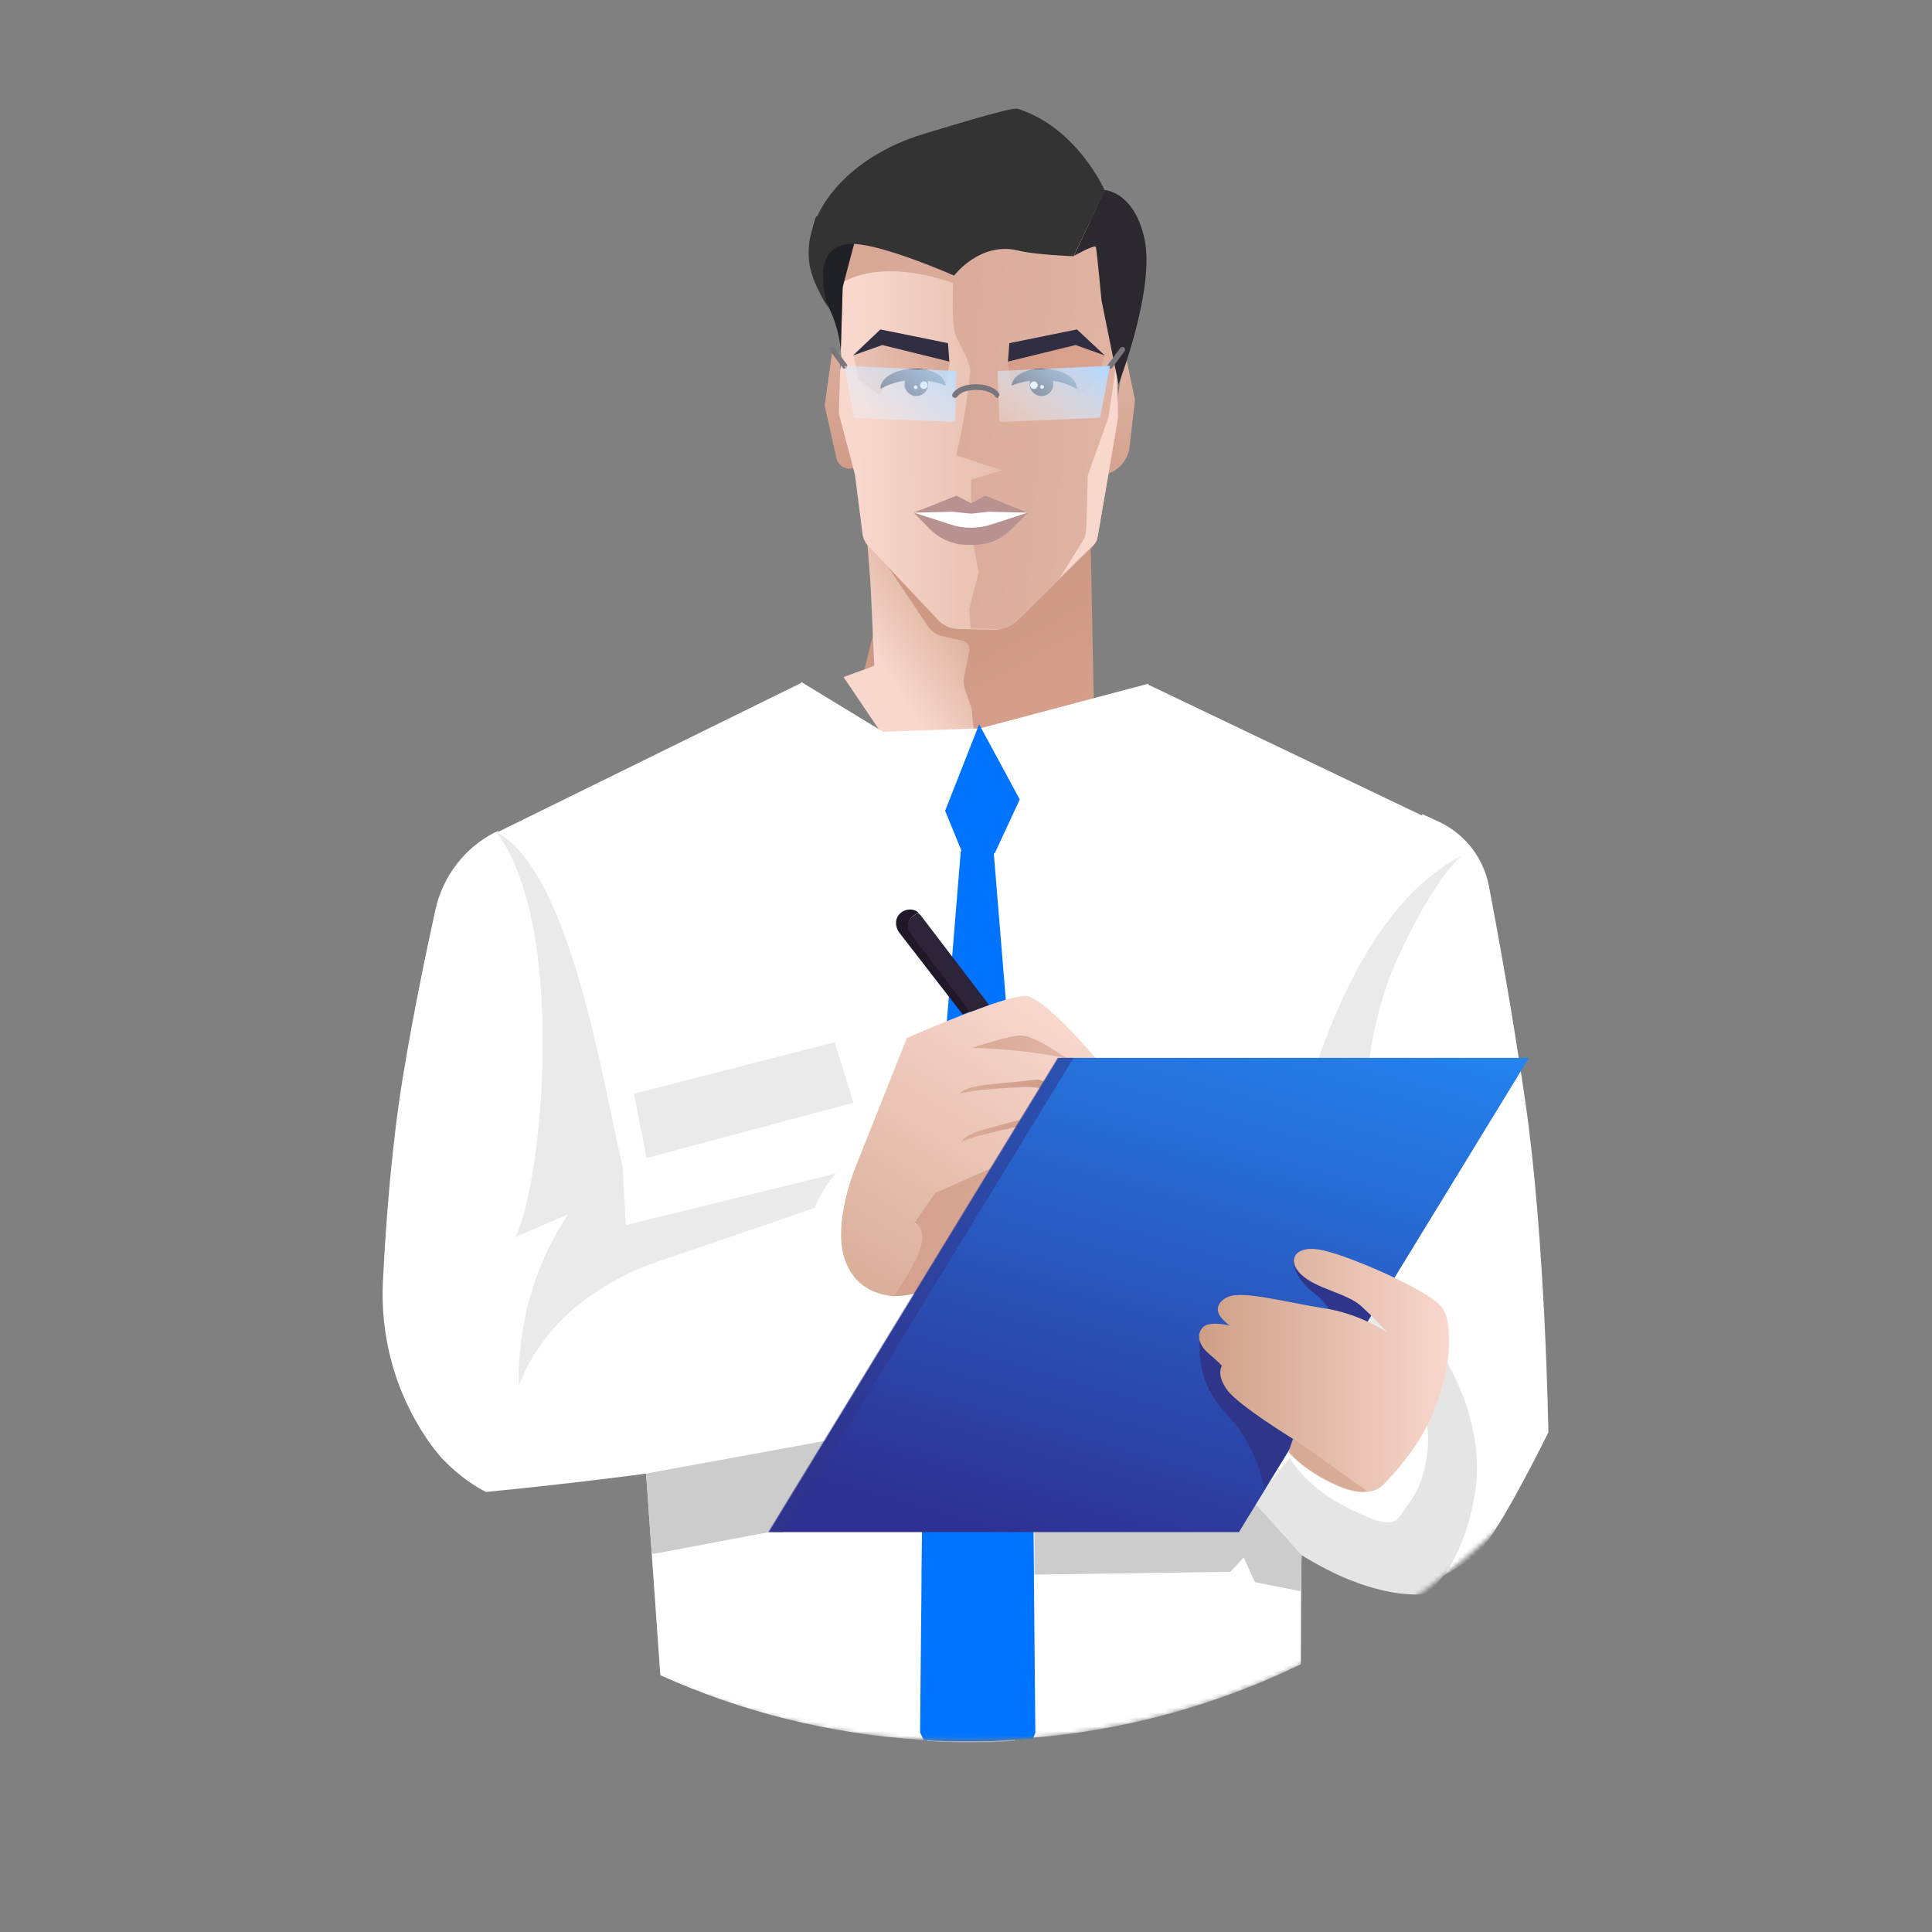 <svg width="409" height="409" viewBox="0 0 409 409" fill="none" xmlns="http://www.w3.org/2000/svg">
<rect x="0" y="0" width="409" height="409" fill="#808080" stroke="none"/>
<mask id="mask0_803_11131" style="mask-type:alpha" maskUnits="userSpaceOnUse" x="39" y="12" width="330" height="357">
<path d="M368.6 204.2C368.6 294.996 294.995 368.6 204.2 368.6C113.404 368.6 39.8 294.996 39.8 204.2V12H368.6V204.2Z" fill="url(#paint0_linear_803_11131)"/>
</mask>
<g mask="url(#mask0_803_11131)">
<path d="M183.683 115.643L185.083 133.343L181.883 146.243L186.183 153.743L209.183 164.043L225.183 159.843L231.583 150.443L230.883 114.243L199.483 120.543L183.683 115.643Z" fill="url(#paint1_linear_803_11131)"/>
<path d="M184.282 123.343L185.082 140.943L178.582 143.343L186.482 155.043L200.682 157.143L206.882 161.843L205.682 150.043L204.182 145.543C203.982 144.843 203.882 144.143 204.082 143.443L205.182 137.843C205.382 136.843 204.782 135.843 203.782 135.643L199.382 134.643C198.182 134.343 197.182 133.643 196.482 132.643L183.482 113.243L184.282 123.343Z" fill="url(#paint2_linear_803_11131)"/>
<path d="M238.183 74.643L240.283 84.743L239.083 94.843C238.783 97.043 237.383 98.943 235.383 99.943L233.883 100.643L237.083 81.243L238.183 74.643Z" fill="url(#paint3_linear_803_11131)"/>
<path d="M177.682 74.743L176.182 74.443L174.582 85.843L177.082 97.043C177.482 98.643 179.082 99.643 180.682 99.043L178.382 80.643L177.682 74.743Z" fill="url(#paint4_linear_803_11131)"/>
<path d="M181.582 48.243C180.982 48.943 178.382 60.943 178.382 60.943L177.582 87.543L180.982 100.443L182.582 112.943C182.682 113.943 183.182 114.943 183.882 115.643L198.782 131.443C199.782 132.443 201.182 133.043 202.582 133.143L210.282 133.343C212.182 133.343 213.982 132.643 215.382 131.343L230.982 116.043C231.782 115.343 232.282 114.343 232.382 113.343L234.582 100.543L236.682 87.443L236.082 59.143L229.782 45.643C229.782 45.643 226.282 50.543 208.982 53.443C191.682 56.343 184.082 53.343 184.082 53.343L181.582 48.243Z" fill="url(#paint5_linear_803_11131)"/>
<path d="M177.782 60.143C187.182 54.143 201.782 59.943 201.782 59.943C201.782 59.943 201.382 67.743 202.182 70.643C202.682 72.343 205.582 76.643 205.382 78.843C204.282 89.643 202.382 96.343 202.382 96.343L212.082 99.543L205.582 101.543V106.543L202.482 104.943L197.582 106.943L193.482 108.443L202.182 113.943L205.982 114.843L207.182 121.143L205.182 128.943L205.482 133.043L210.982 133.143C212.482 133.143 213.882 132.643 214.882 131.643L231.282 115.643C231.882 115.043 232.282 114.343 232.382 113.543L234.682 100.343L236.682 88.543L236.282 59.043C236.282 59.043 230.982 46.443 230.282 46.443C229.582 46.443 219.382 50.543 210.282 52.943C205.782 54.143 186.482 50.243 180.882 51.643L177.782 60.143Z" fill="url(#paint6_linear_803_11131)"/>
<path d="M236.382 76.543L236.682 88.443L232.382 113.543C232.282 114.343 231.882 115.043 231.282 115.543C229.182 117.643 223.982 122.643 224.182 122.543C224.382 122.343 227.482 117.343 229.082 114.743C229.682 113.843 229.982 112.743 229.982 111.543L230.282 100.643L234.682 88.243L236.382 76.543Z" fill="#F8D7CD"/>
<path d="M205.982 106.343V109.543L201.682 108.343L193.482 108.543L202.482 104.943L205.582 106.543L205.982 106.343Z" fill="#B79291"/>
<path d="M205.082 106.343V109.543L209.382 108.343L217.582 108.543L208.582 104.943L205.582 106.543L205.082 106.343Z" fill="#B79291"/>
<path d="M205.982 112.243L217.582 108.543L209.382 108.343L205.582 108.743L201.682 108.343L193.482 108.543L205.082 112.243L205.582 112.443L205.982 112.243Z" fill="white"/>
<path d="M217.582 108.543L209.982 111.043C207.082 111.943 203.982 111.943 201.082 111.043L193.482 108.543L196.782 111.943C198.982 114.143 201.982 115.443 205.082 115.343H205.482H205.882C208.982 115.443 211.982 114.243 214.182 111.943L217.582 108.543Z" fill="#B79291"/>
<path d="M184.383 45.243L172.783 45.843C172.783 45.843 169.083 54.843 174.083 62.643C179.283 70.943 177.883 78.343 177.883 78.343L178.383 60.843C178.383 60.843 180.683 52.043 180.883 51.443C180.983 50.943 184.383 45.243 184.383 45.243Z" fill="#202126"/>
<path d="M233.882 40.343C233.582 40.943 227.282 54.243 227.282 54.243C227.282 54.243 219.082 53.943 215.582 53.043C207.482 51.043 201.982 58.343 201.982 58.343C201.982 58.343 187.482 51.943 180.882 51.643C170.582 51.143 175.282 65.043 175.282 65.043C175.282 65.043 172.082 60.243 171.382 56.043C169.682 45.643 178.982 33.343 195.582 28.343C212.682 23.143 214.882 22.843 215.482 23.043C228.082 27.043 233.882 40.343 233.882 40.343Z" fill="#333333"/>
<path d="M227.383 54.143L233.883 40.243C233.883 40.243 240.083 40.543 242.283 50.543C244.583 61.243 236.783 81.343 236.783 81.343L233.183 63.543C233.183 63.543 232.183 52.843 231.983 52.243C231.683 51.743 227.383 54.143 227.383 54.143Z" fill="#2B2830"/>
<path d="M200.182 81.643L194.782 78.943L187.882 80.943L186.182 83.643L181.782 80.343L180.682 75.143L186.882 72.943L201.082 76.443L200.182 81.643Z" fill="url(#paint7_linear_803_11131)"/>
<path d="M200.682 72.643L186.382 69.743L180.582 75.243L186.782 73.043L200.982 76.543L200.682 72.643Z" fill="#322E42"/>
<path d="M193.182 80.443C190.482 80.543 188.082 81.343 186.382 82.343C186.282 80.143 189.282 78.243 193.082 78.043C196.882 77.843 200.082 79.443 200.182 81.643C198.382 80.843 195.882 80.343 193.182 80.443Z" fill="#292C3A"/>
<path d="M193.982 83.843C195.363 83.843 196.482 82.724 196.482 81.343C196.482 79.962 195.363 78.843 193.982 78.843C192.602 78.843 191.482 79.962 191.482 81.343C191.482 82.724 192.602 83.843 193.982 83.843Z" fill="#292C3A"/>
<path d="M195.582 82.343C196.024 82.343 196.382 81.985 196.382 81.543C196.382 81.101 196.024 80.743 195.582 80.743C195.14 80.743 194.782 81.101 194.782 81.543C194.782 81.985 195.14 82.343 195.582 82.343Z" fill="white"/>
<path d="M194.205 82.138C194.289 81.934 194.192 81.7 193.987 81.616C193.783 81.532 193.549 81.63 193.465 81.834C193.381 82.039 193.479 82.272 193.684 82.356C193.888 82.44 194.122 82.343 194.205 82.138Z" fill="white"/>
<path d="M214.182 81.643L219.682 78.943L226.582 80.943L228.282 83.643L232.582 80.343L233.782 75.143L227.482 72.943L213.282 76.443L214.182 81.643Z" fill="url(#paint8_linear_803_11131)"/>
<path d="M213.682 72.643L227.982 69.743L233.882 75.243L227.682 73.043L213.382 76.543L213.682 72.643Z" fill="#322E42"/>
<path d="M221.182 80.443C223.882 80.543 226.282 81.343 227.982 82.343C228.082 80.143 225.082 78.243 221.282 78.043C217.482 77.843 214.282 79.443 214.182 81.643C216.082 80.843 218.482 80.343 221.182 80.443Z" fill="#292C3A"/>
<path d="M220.481 83.843C221.862 83.843 222.981 82.724 222.981 81.343C222.981 79.962 221.862 78.843 220.481 78.843C219.101 78.843 217.981 79.962 217.981 81.343C217.981 82.724 219.101 83.843 220.481 83.843Z" fill="#292C3A"/>
<path d="M218.882 82.343C219.324 82.343 219.682 81.985 219.682 81.543C219.682 81.101 219.324 80.743 218.882 80.743C218.44 80.743 218.082 81.101 218.082 81.543C218.082 81.985 218.44 82.343 218.882 82.343Z" fill="white"/>
<path d="M220.754 82.284C220.958 82.2 221.056 81.966 220.972 81.761C220.888 81.557 220.654 81.46 220.45 81.543C220.246 81.627 220.148 81.861 220.232 82.065C220.316 82.27 220.55 82.367 220.754 82.284Z" fill="white"/>
<path d="M216.882 350.443L216.582 345.543L215.982 333.143V332.843V332.643V332.243L215.682 327.043L215.282 320.043V319.943V319.743L214.882 311.443V310.743L213.382 281.043L208.282 180.643L207.982 174.143L207.382 163.143L206.982 155.843V154.843V154.643V154.243H206.782H205.782L188.882 154.843L186.982 154.943L169.582 144.343L187.782 279.543L188.382 284.043V284.343L189.982 296.943L190.882 303.643L190.982 304.243L191.482 308.043L194.682 332.843L194.982 334.943V335.043L196.282 345.343L196.882 350.243L199.182 368.243C200.282 368.243 201.482 368.343 202.682 368.343C203.482 368.343 204.282 368.343 205.082 368.343C207.182 368.343 209.182 368.343 211.282 368.243C212.382 368.243 213.482 368.143 214.682 368.043C215.782 367.943 216.782 367.943 217.882 367.843L216.882 350.443Z" fill="white"/>
<path d="M243.082 144.743L207.682 154.143H207.282H207.182V154.243V154.343L207.082 155.843L206.682 162.843L206.082 174.343L205.882 178.143L205.782 180.343V180.643L200.682 280.743L199.182 309.043V309.143V309.643V310.243L199.082 311.643L198.882 315.343L198.282 327.343L197.982 333.143V333.243L197.382 345.743L197.082 350.643L196.182 368.543C197.282 368.643 198.282 368.643 199.382 368.743C200.482 368.743 201.682 368.843 202.882 368.843C203.682 368.843 204.482 368.843 205.282 368.843C207.382 368.843 209.382 368.843 211.482 368.743C212.582 368.743 213.682 368.643 214.882 368.543L217.182 350.643L217.782 345.743L219.182 334.643V334.543V334.443L219.382 333.343V333.143L219.482 332.343L220.582 323.643V323.343L223.882 297.143L225.882 281.543L241.982 155.443L243.082 144.743Z" fill="white"/>
<path d="M200.082 171.643L203.682 180.443L210.582 180.643L215.882 169.243L207.282 153.343L200.082 171.643Z" fill="#0074FF"/>
<path d="M309.082 178.643L298.782 220.843L290.982 241.743L287.782 250.543L286.682 253.543L284.882 258.443L284.582 259.243L282.882 263.943L282.582 264.743L280.682 269.943L276.482 281.143L275.982 282.643L275.082 285.043C275.082 285.043 275.682 291.043 276.482 298.943L274.682 298.143L273.182 311.843L275.482 326.643L275.382 352.343L270.182 354.743C254.282 361.743 237.082 366.343 218.982 367.843L217.982 367.943C216.882 368.043 215.882 368.143 214.782 368.143C213.682 368.243 212.582 368.243 211.382 368.343C211.582 361.243 211.882 353.543 212.282 345.743C212.282 345.543 212.282 345.243 212.282 345.043V344.643C212.382 342.643 212.482 340.743 212.582 338.843C212.682 336.943 212.782 335.143 212.882 333.343C212.882 333.143 212.882 333.043 212.882 332.843V332.743C212.882 332.643 212.882 332.543 212.882 332.443C213.182 327.943 213.482 323.443 213.882 319.243C213.882 319.143 213.882 319.143 213.882 319.143C213.882 319.043 213.882 319.043 213.882 318.943C214.082 317.243 214.182 315.543 214.382 313.843V313.543C214.482 312.543 214.582 311.643 214.682 310.743C215.282 305.543 215.982 300.843 216.682 296.943C217.082 294.643 217.682 291.843 218.282 288.443C218.682 286.243 219.182 283.743 219.582 281.143C219.982 278.843 220.382 276.443 220.882 273.943L220.982 273.443C227.182 238.143 236.882 180.443 241.082 155.343C241.582 152.543 241.982 150.143 242.282 148.243C242.482 146.843 242.682 145.743 242.882 144.843L306.482 175.243C306.582 175.343 307.482 176.443 307.582 176.543C307.882 176.443 309.182 178.243 309.082 178.643Z" fill="white"/>
<path d="M250.082 224.243L246.182 237.043L277.282 245.143L279.882 231.543L250.082 224.243Z" fill="#3B3B51"/>
<path d="M202.782 368.543C201.682 368.543 200.482 368.443 199.382 368.443C198.282 368.443 197.282 368.343 196.182 368.343H195.482C175.682 367.143 156.882 362.343 139.782 354.643L137.982 329.043L136.782 312.043C137.282 306.843 137.682 301.543 138.182 297.143C138.782 290.343 139.282 285.343 139.282 285.343L131.882 265.243L131.582 264.343L126.682 251.243L115.482 220.843L104.682 177.543V177.443C104.682 177.143 104.682 176.843 104.882 176.643C104.982 176.543 104.982 176.443 105.082 176.343C105.182 176.243 105.282 176.243 105.382 176.143L169.682 144.543C169.682 144.543 184.982 227.643 191.082 263.043L191.282 263.943C192.382 270.043 193.382 275.643 194.182 280.643C194.682 283.543 195.182 286.243 195.582 288.643C196.182 292.043 196.782 294.943 197.182 297.143C197.882 300.543 198.482 304.543 198.982 309.043V309.143C198.982 309.343 198.982 309.543 199.082 309.643C199.082 309.843 199.082 310.043 199.182 310.243C199.382 311.943 199.582 313.643 199.782 315.343C199.782 315.643 199.882 315.943 199.882 316.243C200.382 321.543 200.782 327.143 201.182 333.043V333.143C201.282 334.743 201.382 336.343 201.482 338.043V338.243C201.682 340.743 201.782 343.243 201.882 345.743V345.943V346.043C202.282 353.643 202.582 361.443 202.782 368.543Z" fill="white"/>
<path d="M176.682 220.643L180.682 233.443L136.882 245.143L134.182 231.543L176.682 220.643Z" fill="#EAEAEA"/>
<path d="M104.882 176.143C98.382 179.443 93.782 185.443 92.182 192.543C90.282 201.243 87.582 214.043 85.282 228.043C82.982 241.943 81.682 258.643 81.082 270.943C80.382 283.843 84.182 296.543 91.982 306.843C92.682 307.743 93.282 308.443 93.882 309.043C98.382 313.743 102.882 315.843 102.882 315.843C102.882 315.843 134.282 312.843 154.782 309.243C175.282 305.643 182.582 302.843 182.582 302.843C182.582 302.843 172.682 287.343 171.882 272.643C171.082 257.943 178.282 248.143 178.282 248.143L131.482 259.643C131.482 259.643 123.982 227.643 119.282 210.343C114.582 193.043 105.482 175.943 105.482 175.943L104.882 176.143Z" fill="white"/>
<path d="M304.782 174.043C310.182 176.643 313.982 181.543 315.182 187.443C317.082 197.443 320.182 214.443 322.882 233.043C327.182 262.543 327.782 303.243 327.782 303.243C327.782 303.243 318.782 321.543 314.282 327.043C309.782 332.543 300.882 335.543 300.882 335.543C300.882 335.543 287.882 328.643 267.282 324.343C246.782 320.143 225.482 319.743 225.482 319.743C225.482 319.743 235.382 301.743 236.182 284.743C236.982 267.743 229.782 256.343 229.782 256.343L276.582 269.743C276.582 269.743 284.082 232.643 288.782 212.543C293.482 192.443 301.082 172.343 301.082 172.343L304.782 174.043Z" fill="white"/>
<path d="M180.782 247.643L181.982 244.543C181.982 244.543 171.582 248.743 169.982 268.843C168.882 282.843 176.182 293.543 176.182 293.543C176.182 293.543 182.682 289.743 187.482 284.243C192.282 278.843 195.182 273.443 195.182 273.443C195.182 273.443 186.982 276.143 181.582 271.243C176.082 266.343 178.382 255.943 178.382 255.943L180.782 247.643Z" fill="white"/>
<path d="M263.982 319.743L275.282 305.843L295.782 297.743L304.282 285.143C304.282 285.143 315.082 299.843 312.182 316.543C309.282 333.243 301.582 337.443 301.582 337.443C301.582 337.443 293.682 338.743 281.082 332.343C268.582 325.943 263.982 319.743 263.982 319.743Z" fill="#E5E5E5"/>
<path d="M276.782 303.743L273.382 305.443L272.082 306.943C272.082 306.943 274.982 314.143 285.582 319.343C296.182 324.543 295.282 322.143 298.482 317.943C301.682 313.743 302.882 306.143 302.082 301.643C301.282 297.143 276.782 303.743 276.782 303.743Z" fill="white"/>
<path d="M132.482 259.343C132.182 253.543 131.782 247.443 131.882 247.243C127.782 230.343 120.982 184.543 105.082 176.143C120.482 196.543 114.482 252.843 108.982 261.943L120.282 257.043C113.182 267.643 109.582 280.243 109.782 293.443C109.982 292.843 110.282 292.143 110.582 291.543C113.882 284.043 119.482 277.743 126.482 273.343L127.082 272.943C130.982 270.443 135.082 268.443 139.382 267.043L173.582 255.343C175.782 250.543 178.182 248.143 178.182 248.143L132.482 259.343Z" fill="#EAEAEA"/>
<path d="M271.882 259.343C272.182 253.543 272.582 247.443 272.482 247.243C276.582 230.343 286.182 193.143 309.582 181.043C303.682 185.943 295.982 201.643 293.682 208.243C285.682 231.543 289.882 252.743 295.382 261.843L284.082 256.943C291.182 267.543 294.782 280.143 294.582 293.343C294.382 292.743 294.082 292.043 293.782 291.443C290.482 283.943 284.882 277.643 277.882 273.243L277.282 272.843C273.382 270.343 269.282 268.343 264.982 266.943L230.782 255.243C228.582 250.443 226.182 248.043 226.182 248.043L271.882 259.343Z" fill="#EAEAEA"/>
<path d="M180.082 250.043C180.582 248.443 181.082 246.843 181.682 245.243L181.982 244.543C181.982 244.543 170.482 248.643 168.882 271.943C167.882 285.943 182.582 305.843 182.582 305.843C182.582 305.843 189.482 296.643 194.282 291.243C199.082 285.843 195.682 272.743 195.682 272.743C195.682 272.743 187.082 276.143 181.582 271.243C176.082 266.343 178.382 255.943 178.382 255.943L180.082 250.043Z" fill="white"/>
<path d="M174.582 305.043L162.782 324.343L138.982 328.843L137.982 328.943L136.782 311.943L174.582 305.043Z" fill="#CCCCCC"/>
<path d="M195.482 368.243L194.782 366.743L194.982 345.343L195.082 335.143V335.043V333.043V332.943L195.282 316.043V311.443V307.043V306.543V306.343L195.482 290.143V288.343L195.582 280.443V275.543L203.382 180.343L205.082 176.243L205.882 174.343L206.182 173.643V170.343L206.882 171.943L207.582 170.343V173.643L207.782 174.143L210.382 180.443V180.643L218.182 275.643L218.282 281.243L218.382 288.543V289.743L218.682 315.743L218.782 322.243V322.543L218.882 332.243V332.743V333.043V333.243V334.443L218.982 345.443L219.182 366.843L218.682 368.043C218.382 368.043 218.082 368.143 217.682 368.143C216.582 368.243 215.582 368.343 214.482 368.343C213.382 368.443 212.282 368.443 211.082 368.543C209.082 368.643 206.982 368.643 204.882 368.643C204.082 368.643 203.282 368.643 202.482 368.643C201.282 368.643 200.182 368.643 198.982 368.543C197.882 368.543 196.882 368.443 195.782 368.343L195.482 368.243Z" fill="#0074FF"/>
<path d="M215.882 241.043C217.082 239.043 217.182 237.943 217.182 237.943L226.182 224.043L231.882 223.943C231.882 223.943 221.282 211.243 217.182 210.843C213.082 210.443 191.982 219.743 191.982 219.743L180.882 247.643C180.882 247.643 176.582 258.443 178.582 265.743C180.582 273.043 186.382 274.143 189.282 274.443H189.382C190.682 272.543 192.182 270.143 193.682 267.343C197.382 260.143 193.682 259.043 193.682 259.043L198.082 252.743L211.482 246.843L211.682 246.543C211.582 246.343 214.682 243.043 215.882 241.043Z" fill="url(#paint9_linear_803_11131)"/>
<path d="M193.582 258.943C193.582 258.943 197.282 260.143 193.582 267.243C192.082 270.043 190.582 272.443 189.282 274.343C192.082 274.543 195.182 273.343 195.182 273.343L211.382 246.643L197.982 252.543L193.582 258.943Z" fill="url(#paint10_linear_803_11131)"/>
<path d="M215.882 241.043C217.082 239.043 218.282 237.643 218.282 237.643L226.182 224.043" fill="url(#paint11_linear_803_11131)"/>
<path d="M205.782 221.843C205.782 221.843 214.282 218.943 216.482 219.243C219.582 219.543 225.782 224.043 225.782 224.043C225.782 224.043 220.782 222.943 215.082 222.443C209.482 221.843 205.782 221.843 205.782 221.843Z" fill="url(#paint12_linear_803_11131)"/>
<path d="M223.182 229.743L222.582 231.243L220.682 230.543C218.982 229.943 216.682 230.043 209.982 230.543C204.282 231.043 203.282 231.543 203.282 231.543V231.443C204.282 229.943 209.782 229.543 209.782 229.543C210.782 229.443 212.182 229.243 213.882 229.143C220.482 228.543 219.182 228.243 221.282 229.043L223.182 229.743Z" fill="url(#paint13_linear_803_11131)"/>
<path d="M222.982 236.843L222.682 238.443L220.682 238.043C218.882 237.743 216.582 238.143 210.082 239.743C204.482 241.043 203.582 241.743 203.582 241.743V241.643C204.382 239.943 209.682 238.743 209.682 238.743C210.682 238.443 211.982 238.143 213.682 237.643C220.082 236.143 218.782 235.943 220.982 236.343L222.982 236.843Z" fill="url(#paint14_linear_803_11131)"/>
<path d="M192.282 195.943C192.282 195.143 192.682 194.443 193.282 193.943L194.382 193.143C193.282 192.243 191.582 192.343 190.482 193.443C189.382 194.543 189.482 196.243 190.382 197.443L203.782 214.743L205.582 214.043L192.882 197.343C192.382 197.043 192.282 196.543 192.282 195.943Z" fill="#201829"/>
<path d="M194.882 193.743C194.682 193.543 194.482 193.343 194.282 193.243L193.182 194.043C192.582 194.543 192.182 195.243 192.182 196.043C192.182 196.543 192.382 197.143 192.682 197.543L205.382 214.243L209.382 212.743L194.882 193.743Z" fill="#2E243A"/>
<path d="M262.682 314.943L275.582 329.243L275.282 336.843L265.682 334.943L263.282 329.743L260.482 332.743L218.982 333.343V324.343L220.982 318.343L262.682 314.943Z" fill="#CCCCCC"/>
<path d="M323.682 223.943H224.082L162.782 324.343H262.282L323.682 223.943Z" fill="url(#paint15_linear_803_11131)"/>
<path opacity="0.53" d="M227.282 223.943H223.882L162.582 324.343H165.882L227.282 223.943Z" fill="#2F358B"/>
<path d="M264.782 288.043L254.082 283.143C254.082 283.143 252.582 292.043 259.382 299.043C266.182 306.043 267.682 315.143 267.682 315.143L272.682 307.243L273.582 304.643L264.782 288.043Z" fill="#2F358B"/>
<path d="M276.082 268.143L273.782 266.943C273.782 266.943 273.882 270.543 278.182 273.743C282.482 276.943 284.082 282.743 284.082 282.743L289.482 279.743L291.782 275.843L276.082 268.143Z" fill="#2F358B"/>
<path d="M306.683 281.643C306.583 279.643 306.083 277.643 304.883 276.343C301.783 272.943 286.383 266.143 280.283 264.743C274.083 263.243 272.283 266.843 275.483 269.843C278.683 272.843 284.983 273.743 287.983 276.343C290.983 279.043 293.783 282.143 293.783 282.143C293.783 282.143 287.883 278.043 280.183 276.943C272.483 275.743 263.083 273.143 259.983 274.543C257.183 275.843 257.283 277.943 259.183 279.643C260.183 280.643 260.483 280.643 260.483 280.643C260.483 280.643 256.183 279.543 254.683 280.943C252.883 282.843 254.283 285.243 255.983 286.643C257.683 288.043 258.683 289.143 258.683 289.143C258.683 289.143 257.383 290.943 259.783 294.243C262.183 297.543 273.783 304.643 273.783 304.643L272.783 307.443C272.783 307.443 276.283 311.543 283.083 314.543C289.883 317.543 292.583 314.543 292.583 314.543C292.583 314.543 300.083 307.443 303.483 298.843C306.883 290.243 306.883 284.943 306.683 281.643Z" fill="url(#paint16_linear_803_11131)"/>
<path d="M273.782 304.543L289.382 315.643C289.382 315.643 287.482 316.643 280.982 313.343C274.482 310.043 272.882 307.143 272.882 307.143L273.782 304.543Z" fill="url(#paint17_linear_803_11131)"/>
<path d="M178.782 78.043C178.582 78.043 178.482 77.943 178.382 77.843L175.782 74.343C175.582 74.143 175.682 73.743 175.882 73.543C176.082 73.343 176.482 73.443 176.682 73.643L179.282 77.143C179.482 77.343 179.382 77.743 179.182 77.943C178.982 78.043 178.882 78.043 178.782 78.043Z" fill="#78757C"/>
<path d="M235.082 78.043C235.282 78.043 235.382 77.943 235.482 77.843L238.082 74.343C238.282 74.143 238.182 73.743 237.982 73.543C237.782 73.343 237.382 73.443 237.182 73.643L234.582 77.143C234.382 77.343 234.482 77.743 234.682 77.943C234.782 78.043 234.882 78.043 235.082 78.043Z" fill="#78757C"/>
<path d="M202.182 89.343L202.482 78.543L178.782 77.443L180.782 88.443L202.182 89.343Z" fill="url(#paint18_linear_803_11131)"/>
<path d="M211.583 89.343L211.183 78.543L234.983 77.443L232.883 88.443L211.583 89.343Z" fill="url(#paint19_linear_803_11131)"/>
<path d="M211.182 84.243C210.982 84.243 210.782 84.143 210.682 83.943C210.682 83.843 209.682 82.543 206.682 82.543C203.582 82.543 202.782 83.843 202.682 83.943C202.482 84.243 202.182 84.343 201.882 84.143C201.582 84.043 201.482 83.643 201.682 83.343C201.682 83.243 202.782 81.343 206.582 81.343C210.182 81.343 211.482 83.143 211.482 83.243C211.682 83.543 211.582 83.843 211.282 84.043C211.482 84.143 211.382 84.243 211.182 84.243Z" fill="#78757C"/>
</g>
<defs>
<linearGradient id="paint0_linear_803_11131" x1="39.818" y1="204.223" x2="368.59" y2="204.223" gradientUnits="userSpaceOnUse">
<stop stop-color="#2E3192"/>
<stop offset="0.097" stop-color="#2D3A9C"/>
<stop offset="1" stop-color="#2291FF"/>
</linearGradient>
<linearGradient id="paint1_linear_803_11131" x1="205.807" y1="129.227" x2="252.968" y2="215.879" gradientUnits="userSpaceOnUse">
<stop stop-color="#CE9984"/>
<stop offset="1" stop-color="#E6AD9C"/>
</linearGradient>
<linearGradient id="paint2_linear_803_11131" x1="211.474" y1="126.714" x2="187.585" y2="142.581" gradientUnits="userSpaceOnUse">
<stop stop-color="#CE9F86"/>
<stop offset="1" stop-color="#F8D7CD"/>
</linearGradient>
<linearGradient id="paint3_linear_803_11131" x1="233.351" y1="113.995" x2="249.454" y2="23.221" gradientUnits="userSpaceOnUse">
<stop stop-color="#CE9984"/>
<stop offset="1" stop-color="#F8D7CD"/>
</linearGradient>
<linearGradient id="paint4_linear_803_11131" x1="175.392" y1="103.713" x2="191.496" y2="12.939" gradientUnits="userSpaceOnUse">
<stop stop-color="#CE9984"/>
<stop offset="1" stop-color="#F8D7CD"/>
</linearGradient>
<linearGradient id="paint5_linear_803_11131" x1="249.963" y1="89.223" x2="181.864" y2="89.455" gradientUnits="userSpaceOnUse">
<stop stop-color="#CE9F86"/>
<stop offset="1" stop-color="#F8D7CD"/>
</linearGradient>
<linearGradient id="paint6_linear_803_11131" x1="107.461" y1="81.55" x2="418.412" y2="104.555" gradientUnits="userSpaceOnUse">
<stop stop-color="#CE9984"/>
<stop offset="1" stop-color="#F8D7CD"/>
</linearGradient>
<linearGradient id="paint7_linear_803_11131" x1="209.514" y1="72.51" x2="168.968" y2="84.683" gradientUnits="userSpaceOnUse">
<stop stop-color="#CE9984"/>
<stop offset="1" stop-color="#F8D7CD"/>
</linearGradient>
<linearGradient id="paint8_linear_803_11131" x1="191.944" y1="79.362" x2="275.433" y2="76.869" gradientUnits="userSpaceOnUse">
<stop stop-color="#CE9984"/>
<stop offset="1" stop-color="#E6AD9C"/>
</linearGradient>
<linearGradient id="paint9_linear_803_11131" x1="166.396" y1="293.75" x2="218.124" y2="211.883" gradientUnits="userSpaceOnUse">
<stop stop-color="#CE9F86"/>
<stop offset="1" stop-color="#F8D7CD"/>
</linearGradient>
<linearGradient id="paint10_linear_803_11131" x1="171.656" y1="256.526" x2="334.261" y2="279.273" gradientUnits="userSpaceOnUse">
<stop stop-color="#CE9984"/>
<stop offset="1" stop-color="#F8D7CD"/>
</linearGradient>
<linearGradient id="paint11_linear_803_11131" x1="211.743" y1="247.378" x2="226.272" y2="224.383" gradientUnits="userSpaceOnUse">
<stop stop-color="#CE9F86"/>
<stop offset="1" stop-color="#F8D7CD"/>
</linearGradient>
<linearGradient id="paint12_linear_803_11131" x1="175.308" y1="220.136" x2="290.76" y2="223.768" gradientUnits="userSpaceOnUse">
<stop stop-color="#CE9984"/>
<stop offset="1" stop-color="#F8D7CD"/>
</linearGradient>
<linearGradient id="paint13_linear_803_11131" x1="226.713" y1="228.705" x2="146.415" y2="242.088" gradientUnits="userSpaceOnUse">
<stop stop-color="#CE9984"/>
<stop offset="1" stop-color="#F8D7CD"/>
</linearGradient>
<linearGradient id="paint14_linear_803_11131" x1="226.254" y1="235.235" x2="148.886" y2="260.551" gradientUnits="userSpaceOnUse">
<stop stop-color="#CE9984"/>
<stop offset="1" stop-color="#F8D7CD"/>
</linearGradient>
<linearGradient id="paint15_linear_803_11131" x1="227.107" y1="329.715" x2="268.59" y2="186.482" gradientUnits="userSpaceOnUse">
<stop stop-color="#2E3192"/>
<stop offset="0.097" stop-color="#2D3A9C"/>
<stop offset="1" stop-color="#2291FF"/>
</linearGradient>
<linearGradient id="paint16_linear_803_11131" x1="253.912" y1="289.997" x2="306.741" y2="289.997" gradientUnits="userSpaceOnUse">
<stop stop-color="#CE9F86"/>
<stop offset="1" stop-color="#F8D7CD"/>
</linearGradient>
<linearGradient id="paint17_linear_803_11131" x1="248.707" y1="325.046" x2="396.93" y2="257.538" gradientUnits="userSpaceOnUse">
<stop stop-color="#CE9F86"/>
<stop offset="1" stop-color="#F8D7CD"/>
</linearGradient>
<linearGradient id="paint18_linear_803_11131" x1="200.202" y1="70.641" x2="180.244" y2="96.763" gradientUnits="userSpaceOnUse">
<stop stop-color="#AFD7FF"/>
<stop offset="1" stop-color="white" stop-opacity="0.2"/>
</linearGradient>
<linearGradient id="paint19_linear_803_11131" x1="228.71" y1="73.374" x2="215.179" y2="93.939" gradientUnits="userSpaceOnUse">
<stop stop-color="#AFD7FF"/>
<stop offset="1" stop-color="white" stop-opacity="0.2"/>
</linearGradient>
</defs>
</svg>
